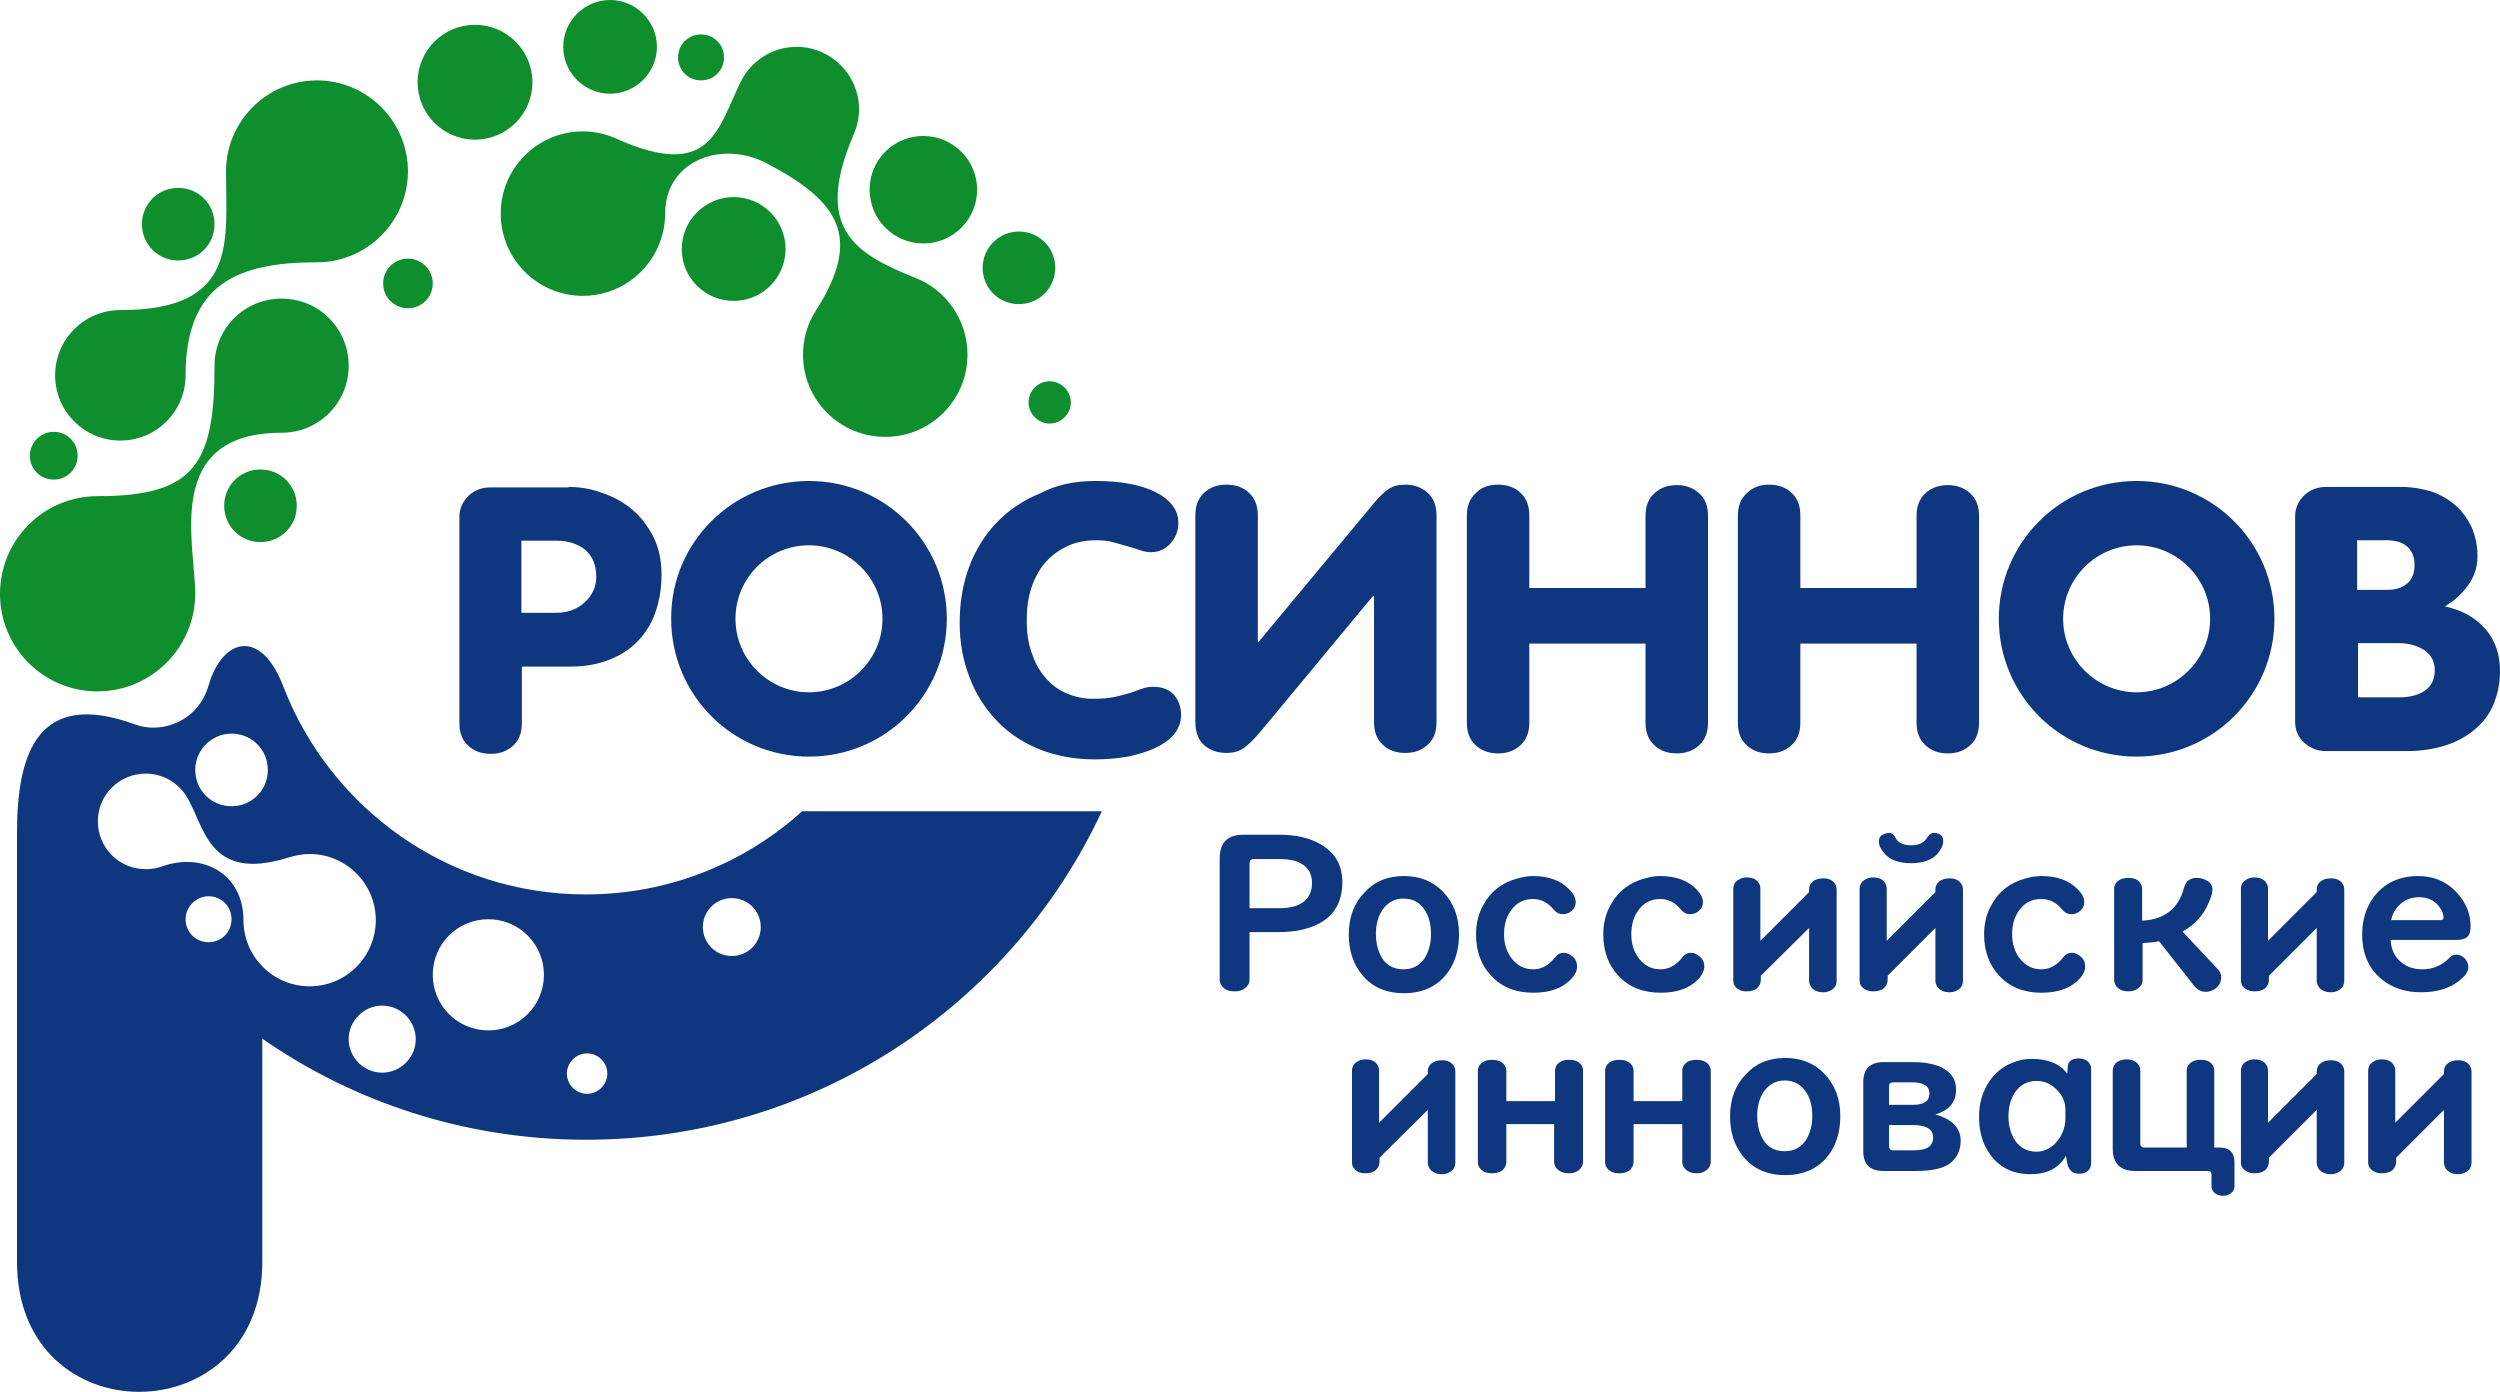 <?xml version="1.0" encoding="UTF-8"?> <svg xmlns="http://www.w3.org/2000/svg" xmlns:xlink="http://www.w3.org/1999/xlink" version="1.1" id="Слой_1" x="0px" y="0px" viewBox="0 0 544.2 303" style="enable-background:new 0 0 544.2 303;" xml:space="preserve"> <style type="text/css"> .st0{fill-rule:evenodd;clip-rule:evenodd;fill:#0F377F;} .st1{fill-rule:evenodd;clip-rule:evenodd;fill:#0F8E2E;} </style> <g> <path class="st0" d="M239.8,176.7c-19.7,42.2-62.6,71.4-112.2,71.4c-26.2,0-50.5-8.1-70.5-22v48.6c0,37.5-53.4,37.9-53.4,0v-93.4 c0-17.6,4.7-31.3,25.7-23.6c5.6,2.1,13.7-0.5,16-8.5c3-10.3,11.4-12.6,16.3,0.3c10.2,26.4,35.8,45.2,65.8,45.2 c18.1,0,34.6-6.8,47.1-18.1H239.8z M106.3,200.1c6.7,0,12.1,5.4,12.1,12.1c0,6.7-5.4,12.1-12.1,12.1c-6.7,0-12.1-5.4-12.1-12.1 C94.2,205.5,99.6,200.1,106.3,200.1z M63,186.6c1.4-0.4,2.8-0.7,4.4-0.7c7.9,0,14.4,6.4,14.4,14.4c0,7.9-6.4,14.4-14.4,14.4 c-7.9,0-14.4-6.4-14.4-14.4c0-10-8.8-14.9-17.7-11.7c-1.1,0.4-2.3,0.6-3.6,0.6c-5.8,0-10.4-4.7-10.4-10.4c0-5.8,4.7-10.4,10.4-10.4 c3.6,0,6.7,1.8,8.6,4.5C44.6,179.2,44.8,192.4,63,186.6z M159.3,195.5c3.5,0,6.3,2.8,6.3,6.3c0,3.5-2.8,6.3-6.3,6.3 c-3.5,0-6.3-2.8-6.3-6.3C153,198.3,155.8,195.5,159.3,195.5z M45.4,195.1c2.8,0,5,2.2,5,5c0,2.8-2.2,5-5,5c-2.8,0-5-2.2-5-5 C40.4,197.4,42.7,195.1,45.4,195.1z M50.4,159.7c4.4,0,7.9,3.5,7.9,7.9c0,4.4-3.5,7.9-7.9,7.9c-4.4,0-7.9-3.5-7.9-7.9 C42.5,163.2,46.1,159.7,50.4,159.7z M83.2,218.9c4,0,7.3,3.3,7.3,7.3c0,4-3.3,7.3-7.3,7.3c-4,0-7.3-3.3-7.3-7.3 C75.9,222.2,79.2,218.9,83.2,218.9z M127.8,229.3c2.4,0,4.4,2,4.4,4.4c0,2.4-2,4.4-4.4,4.4c-2.4,0-4.4-2-4.4-4.4 C123.4,231.3,125.4,229.3,127.8,229.3z"></path> <path class="st1" d="M199.3,60.5c6.6,2.6,11.3,9.1,11.3,16.7c0,9.9-8,17.9-17.9,17.9c-9.9,0-17.9-8-17.9-17.9c0-3.5,1-6.8,2.8-9.6 c10.3-16.1,4.9-23.8-10.6-32c-10-5.3-22.2-0.5-22.2,10.8c0,2.2-0.4,4.2-1.1,6.2c-2.5,6.9-9.1,11.8-16.8,11.8 c-9.9,0-17.9-8-17.9-17.9c0-9.9,8-17.9,17.9-17.9c2.6,0,5.1,0.6,7.3,1.6c20.8,9.3,22-2.4,27.1-12.5c2.2-4.4,6.8-7.5,12.1-7.5 c7.5,0,13.6,6.1,13.6,13.6c0,1.9-0.4,3.6-1.1,5.3C177,49.7,186,55.2,199.3,60.5 M49.2,37.3c0-10.9,8.9-19.8,19.8-19.8 c10.9,0,19.8,8.9,19.8,19.8c0,10.9-8.9,19.8-19.8,19.8c-17,0-28.6,4.5-28.6,24.6c0,7.8-6.3,14.2-14.2,14.2 c-7.8,0-14.2-6.3-14.2-14.2c0-7.8,6.3-14.2,14.2-14.2C51.9,67.5,49.2,52.7,49.2,37.3z M46.7,79.6c0-8.1,6.5-14.6,14.6-14.6 c8.1,0,14.6,6.5,14.6,14.6c0,8.1-6.5,14.6-14.6,14.6c-25.9,0-18.8,24.3-18.8,35c0,11.7-9.5,21.3-21.3,21.3C9.5,150.5,0,141,0,129.3 C0,117.5,9.5,108,21.3,108C42.4,108,46.7,101,46.7,79.6z M228.5,83c2.5,0,4.6,2.1,4.6,4.6c0,2.5-2.1,4.6-4.6,4.6 c-2.5,0-4.6-2.1-4.6-4.6C223.9,85,226,83,228.5,83z M221.8,50.4c4.4,0,7.9,3.5,7.9,7.9c0,4.4-3.5,7.9-7.9,7.9 c-4.4,0-7.9-3.5-7.9-7.9C213.9,54,217.4,50.4,221.8,50.4z M201,29.6c6.4,0,11.7,5.2,11.7,11.7c0,6.4-5.2,11.7-11.7,11.7 c-6.4,0-11.7-5.2-11.7-11.7C189.3,34.8,194.5,29.6,201,29.6z M159.7,42.9c6.2,0,11.3,5,11.3,11.3c0,6.2-5,11.3-11.3,11.3 c-6.2,0-11.3-5-11.3-11.3C148.4,48,153.5,42.9,159.7,42.9z M152.6,7.5c2.8,0,5,2.2,5,5c0,2.8-2.2,5-5,5c-2.8,0-5-2.2-5-5 C147.6,9.7,149.8,7.5,152.6,7.5z M132.8,0c5.6,0,10.2,4.6,10.2,10.2c0,5.6-4.6,10.2-10.2,10.2c-5.6,0-10.2-4.6-10.2-10.2 C122.6,4.6,127.2,0,132.8,0z M103.4,5.4c6.9,0,12.5,5.6,12.5,12.5c0,6.9-5.6,12.5-12.5,12.5c-6.9,0-12.5-5.6-12.5-12.5 C90.9,11,96.5,5.4,103.4,5.4z M88.8,56.3c3,0,5.4,2.4,5.4,5.4c0,3-2.4,5.4-5.4,5.4c-3,0-5.4-2.4-5.4-5.4 C83.4,58.7,85.8,56.3,88.8,56.3z M38.8,40.9c4.4,0,7.9,3.5,7.9,7.9c0,4.4-3.5,7.9-7.9,7.9c-4.4,0-7.9-3.5-7.9-7.9 C30.9,44.4,34.4,40.9,38.8,40.9z M11.7,94c2.9,0,5.2,2.3,5.2,5.2c0,2.9-2.3,5.2-5.2,5.2c-2.9,0-5.2-2.3-5.2-5.2 C6.5,96.4,8.8,94,11.7,94z M56.7,102.2c4.4,0,7.9,3.5,7.9,7.9c0,4.4-3.5,7.9-7.9,7.9c-4.4,0-7.9-3.5-7.9-7.9 C48.8,105.7,52.3,102.2,56.7,102.2z"></path> <path class="st0" d="M521.6,252v0.9c0,0.7-0.3,1.3-0.8,1.8c-0.6,0.5-1.4,0.7-2.3,0.7c-1.2,0-2-0.4-2.6-1.1 c-0.3-0.4-0.4-0.8-0.4-1.4v-19.8c0-0.6,0.2-1.1,0.5-1.5c0.6-0.6,1.4-1,2.4-1c1.3,0,2.2,0.4,2.7,1.3c0.2,0.3,0.3,0.7,0.3,1.2v11.3 l10.6-10.6v-0.6c0-0.7,0.3-1.3,0.8-1.7c0.6-0.5,1.4-0.7,2.3-0.7c1.2,0,2.1,0.4,2.6,1.3c0.2,0.3,0.3,0.7,0.3,1.2v19.8 c0,0.6-0.2,1.1-0.5,1.5c-0.6,0.6-1.4,1-2.4,1c-1.2,0-2.1-0.4-2.7-1.2c-0.2-0.4-0.4-0.8-0.4-1.3v-11.5L521.6,252z M493.9,252v0.9 c0,0.7-0.3,1.3-0.8,1.8c-0.6,0.5-1.4,0.7-2.3,0.7c-1.2,0-2-0.4-2.6-1.1c-0.3-0.4-0.4-0.8-0.4-1.4v-19.8c0-0.6,0.2-1.1,0.5-1.5 c0.6-0.6,1.4-1,2.4-1c1.3,0,2.2,0.4,2.7,1.3c0.2,0.3,0.3,0.7,0.3,1.2v11.3l10.6-10.6v-0.6c0-0.7,0.3-1.3,0.8-1.7 c0.6-0.5,1.4-0.7,2.3-0.7c1.2,0,2.1,0.4,2.6,1.3c0.2,0.3,0.3,0.7,0.3,1.2v19.8c0,0.6-0.2,1.1-0.5,1.5c-0.6,0.6-1.4,1-2.4,1 c-1.2,0-2.1-0.4-2.7-1.2c-0.2-0.4-0.4-0.8-0.4-1.3v-11.5L493.9,252z M482.1,249.8h1.1c2.1,0,3.2,1.1,3.2,3.2v5.2 c0,0.5-0.2,1-0.5,1.3c-0.5,0.5-1.2,0.8-2,0.8c-1,0-1.8-0.4-2.2-1.1c-0.2-0.3-0.3-0.6-0.3-1v-2.6c0-0.4-0.2-0.7-0.7-0.7h-15.9 c-3.2,0-4.9-1.6-4.9-4.8v-17c0-0.6,0.2-1.2,0.6-1.6c0.6-0.6,1.4-0.9,2.4-0.9c1.2,0,2.1,0.4,2.7,1.3c0.2,0.3,0.3,0.7,0.3,1.2v15.8 c0,0.6,0.3,0.9,0.9,0.9h9.2v-16.7c0-0.7,0.2-1.2,0.7-1.6c0.6-0.6,1.4-0.8,2.4-0.8c1.2,0,2.1,0.4,2.6,1.2c0.2,0.4,0.3,0.8,0.3,1.2 V249.8z M449.6,243.4v-1.8c0-1.7-0.6-3.1-1.9-4.4c-1.3-1.3-2.7-1.9-4.4-1.9c-1.9,0-3.5,0.8-4.6,2.4c-1,1.4-1.5,3.2-1.5,5.3 c0,1.8,0.4,3.4,1.1,4.7c1.1,2,2.8,3,5,3c1.4,0,2.6-0.5,3.8-1.5C448.7,247.6,449.6,245.7,449.6,243.4z M450,233.7l0.1-1.5 c0.1-1.2,0.9-1.8,2.4-1.8c1.2,0,2.1,0.5,2.5,1.4c0.2,0.3,0.2,0.7,0.2,1.1v20.1c0,0.5-0.1,1-0.3,1.4c-0.5,0.7-1.2,1.1-2.3,1.1 c-1.5,0-2.3-0.8-2.6-2.3l-0.3-1.6c-1.5,2.7-4.1,4-7.7,4c-3.9,0-6.9-1.5-9-4.6c-1.5-2.2-2.2-4.8-2.2-8c0-2.9,0.8-5.5,2.3-7.7 c1.2-1.8,2.9-3.1,4.8-3.9c1.4-0.6,2.8-0.9,4.3-0.9C445.8,230.5,448.3,231.5,450,233.7z M411.2,244.9v4.6c0,0.6,0.3,0.9,0.9,0.9h4.3 c1.6,0,2.7-0.2,3.4-0.7c0.6-0.4,1-1.1,1-2.1c0-1.8-1.5-2.7-4.4-2.7H411.2z M411.2,240.5h5.2c2.4,0,3.6-0.8,3.6-2.5 c0-1.6-1.3-2.4-3.8-2.4h-4.1c-0.6,0-0.9,0.3-0.9,0.9V240.5z M421.3,242.6c3.6,1,5.5,2.9,5.5,5.7c0,2.1-0.8,3.8-2.4,5 c-1.5,1.1-4,1.6-7.6,1.6H410c-2.9,0-4.4-1.4-4.4-4.3v-15.1c0-2.8,1.5-4.3,4.4-4.3h6.6c2.3,0,4.3,0.4,6,1.1c0.5,0.3,1,0.6,1.5,1 c1.2,1.1,1.7,2.3,1.7,3.9C425.8,239.9,424.3,241.7,421.3,242.6z M388.5,235.2c-1.9,0-3.4,0.8-4.6,2.5c-0.9,1.4-1.4,3.1-1.4,5.2 c0,1.6,0.3,3,0.8,4.2c1,2.4,2.8,3.5,5.2,3.5c2,0,3.5-0.8,4.6-2.4c0.9-1.4,1.4-3.2,1.4-5.3c0-2.2-0.5-4-1.5-5.4 C391.9,236,390.4,235.2,388.5,235.2z M388.6,230.3c3.4,0,6.3,1.1,8.5,3.4c2.3,2.4,3.5,5.4,3.5,9.3c0,3-0.7,5.6-2.1,7.8 c-2.2,3.3-5.5,5-9.9,5c-3.8,0-6.9-1.3-9.1-4c-1.9-2.3-2.9-5.2-2.9-8.8c0-3.8,1.2-6.9,3.5-9.2C382.3,231.4,385.1,230.3,388.6,230.3z M355.6,244.7v8.2c0,0.7-0.3,1.3-0.8,1.8c-0.6,0.5-1.4,0.7-2.3,0.7c-1.3,0-2.2-0.4-2.8-1.3c-0.2-0.3-0.3-0.8-0.3-1.2v-19.8 c0-0.7,0.3-1.3,0.8-1.7c0.6-0.5,1.4-0.7,2.3-0.7c1.1,0,2,0.3,2.6,1c0.3,0.4,0.5,0.9,0.5,1.4v6.6h10.6v-6.6c0-0.6,0.2-1.2,0.7-1.6 c0.6-0.6,1.4-0.8,2.4-0.8c1.1,0,2,0.3,2.6,1c0.3,0.4,0.5,0.9,0.5,1.4v19.8c0,0.5-0.2,1-0.5,1.4c-0.6,0.7-1.4,1.1-2.6,1.1 c-1.1,0-1.9-0.3-2.5-1c-0.4-0.4-0.6-0.9-0.6-1.5v-8.2H355.6z M327.9,244.7v8.2c0,0.7-0.3,1.3-0.8,1.8c-0.6,0.5-1.4,0.7-2.3,0.7 c-1.3,0-2.2-0.4-2.8-1.3c-0.2-0.3-0.3-0.8-0.3-1.2v-19.8c0-0.7,0.3-1.3,0.8-1.7c0.6-0.5,1.4-0.7,2.3-0.7c1.1,0,2,0.3,2.6,1 c0.3,0.4,0.5,0.9,0.5,1.4v6.6h10.6v-6.6c0-0.6,0.2-1.2,0.7-1.6c0.6-0.6,1.4-0.8,2.4-0.8c1.1,0,2,0.3,2.5,1c0.4,0.4,0.5,0.9,0.5,1.4 v19.8c0,0.5-0.2,1-0.5,1.4c-0.6,0.7-1.4,1.1-2.6,1.1c-1.1,0-1.9-0.3-2.6-1c-0.4-0.4-0.6-0.9-0.6-1.5v-8.2H327.9z M300.3,252v0.9 c0,0.7-0.3,1.3-0.8,1.8c-0.6,0.5-1.4,0.7-2.3,0.7c-1.2,0-2-0.4-2.5-1.1c-0.3-0.4-0.4-0.8-0.4-1.4v-19.8c0-0.6,0.2-1.1,0.5-1.5 c0.6-0.6,1.4-1,2.4-1c1.3,0,2.2,0.4,2.7,1.3c0.2,0.3,0.3,0.7,0.3,1.2v11.3l10.6-10.6v-0.6c0-0.7,0.3-1.3,0.8-1.7 c0.6-0.5,1.4-0.7,2.3-0.7c1.2,0,2.1,0.4,2.6,1.3c0.2,0.3,0.3,0.7,0.3,1.2v19.8c0,0.6-0.2,1.1-0.5,1.5c-0.6,0.6-1.4,1-2.4,1 c-1.2,0-2.1-0.4-2.7-1.2c-0.2-0.4-0.4-0.8-0.4-1.3v-11.5L300.3,252z M520.5,200.3h10.7c0.5,0,0.7-0.2,0.7-0.6c0-0.6-0.2-1.3-0.7-2 c-1-1.6-2.6-2.4-4.7-2.4c-1.8,0-3.3,0.7-4.5,2C521.2,198.2,520.7,199.2,520.5,200.3z M520.4,204.7c0.1,1.6,0.6,3,1.6,4.1 c1.4,1.5,3.1,2.2,5.3,2.2c2.3,0,4.2-0.8,5.9-2.5c0.4-0.5,1-0.7,1.5-0.7c0.7,0,1.3,0.3,1.8,0.8c0.5,0.5,0.8,1.1,0.8,1.9 c0,0.8-0.4,1.6-1.3,2.4c-2.2,2.1-5.2,3.1-9,3.1c-3.3,0-6.1-0.9-8.4-2.7c-3-2.4-4.4-5.7-4.4-9.9c0-3.1,0.8-5.8,2.5-8.1 c2.3-3.1,5.6-4.6,9.7-4.6c3.4,0,6.2,1.2,8.4,3.6c2,2.2,3,4.6,3,7.3c0,1.1-0.2,1.9-0.7,2.3c-0.5,0.5-1.3,0.7-2.3,0.7H520.4z M493.9,212.4v0.9c0,0.7-0.3,1.3-0.8,1.8c-0.6,0.5-1.4,0.7-2.3,0.7c-1.2,0-2-0.4-2.6-1.1c-0.3-0.4-0.4-0.8-0.4-1.4v-19.8 c0-0.6,0.2-1.1,0.5-1.5c0.6-0.6,1.4-1,2.4-1c1.3,0,2.2,0.4,2.7,1.3c0.2,0.3,0.3,0.7,0.3,1.2v11.3l10.6-10.6v-0.6 c0-0.7,0.3-1.3,0.8-1.7c0.6-0.5,1.4-0.7,2.3-0.7c1.2,0,2.1,0.4,2.6,1.3c0.2,0.3,0.3,0.7,0.3,1.2v19.8c0,0.6-0.2,1.1-0.5,1.5 c-0.6,0.6-1.4,1-2.4,1c-1.2,0-2.1-0.4-2.7-1.2c-0.2-0.4-0.4-0.8-0.4-1.3v-11.5L493.9,212.4z M466.4,205.3v8c0,0.6-0.2,1.2-0.7,1.6 c-0.6,0.6-1.4,0.9-2.4,0.9c-1.2,0-2.1-0.4-2.7-1.2c-0.2-0.4-0.4-0.8-0.4-1.3v-19.8c0-0.7,0.3-1.3,0.8-1.7c0.6-0.5,1.4-0.7,2.3-0.7 c1.3,0,2.2,0.4,2.7,1.3c0.2,0.3,0.3,0.7,0.3,1.2v6.8c4.8-0.2,7.9-2.6,9.1-7.1c0.4-1.5,1.3-2.2,2.8-2.2c0.8,0,1.5,0.2,2.2,0.6 c0.8,0.4,1.2,1.1,1.2,2c0,0.7-0.3,1.7-0.9,3c-1.1,2.6-3,4.6-5.6,6.1l7.7,8.2c0.5,0.5,0.7,1.1,0.7,1.7c0,1.1-0.5,2-1.4,2.6 c-0.6,0.4-1.3,0.6-1.9,0.6c-1,0-1.8-0.4-2.5-1.2l-7.7-9.8C469,205.1,467.7,205.2,466.4,205.3z M444.4,190.7c3.3,0,5.9,0.9,7.8,2.8 c1,1,1.5,1.9,1.5,2.9c0,0.7-0.3,1.4-0.9,1.9c-0.6,0.5-1.2,0.7-1.9,0.7c-0.8,0-1.4-0.3-2-1c-1.3-1.6-2.8-2.3-4.6-2.3 c-2,0-3.6,0.8-4.8,2.5c-1,1.4-1.5,3.1-1.5,5.2c0,2.1,0.6,3.9,1.7,5.3c1.3,1.6,2.8,2.3,4.7,2.3c1.8,0,3.4-0.9,4.8-2.7 c0.5-0.6,1-0.9,1.8-0.9c0.7,0,1.3,0.3,1.9,0.8c0.7,0.6,1,1.3,1,2.2c0,0.8-0.3,1.6-1,2.4c-1.9,2.2-4.7,3.3-8.5,3.3 c-3.8,0-6.9-1.2-9.2-3.7c-2.2-2.3-3.3-5.4-3.3-9c0-2.3,0.5-4.5,1.6-6.4c1.6-3,4.1-4.9,7.5-5.8C442.1,190.9,443.2,190.7,444.4,190.7 z M411.2,181.3c0.6,0,1.1,0.4,1.5,1.2c0.5,1,1.7,1.5,3.4,1.5c1.7,0,2.8-0.6,3.5-1.8c0.4-0.6,0.8-0.9,1.4-0.9c0.4,0,0.7,0.1,1,0.2 c0.7,0.3,1,0.8,1,1.6c0,0.9-0.4,1.7-1.2,2.7c-1.2,1.4-3.2,2.1-5.8,2.1c-2.6,0-4.5-0.7-5.7-2c-0.8-0.9-1.3-1.8-1.3-2.7 c0-0.8,0.3-1.3,1-1.6C410.5,181.4,410.9,181.3,411.2,181.3z M410.9,212.4v0.9c0,0.7-0.3,1.3-0.8,1.8c-0.6,0.5-1.4,0.7-2.3,0.7 c-1.2,0-2-0.4-2.6-1.1c-0.3-0.4-0.4-0.8-0.4-1.4v-19.8c0-0.6,0.2-1.1,0.5-1.5c0.6-0.6,1.4-1,2.4-1c1.3,0,2.2,0.4,2.7,1.3 c0.2,0.3,0.3,0.7,0.3,1.2v11.3l10.6-10.6v-0.6c0-0.7,0.3-1.3,0.8-1.7c0.6-0.5,1.4-0.7,2.3-0.7c1.2,0,2.1,0.4,2.6,1.3 c0.2,0.3,0.3,0.7,0.3,1.2v19.8c0,0.6-0.2,1.1-0.5,1.5c-0.6,0.6-1.4,1-2.4,1c-1.2,0-2.1-0.4-2.7-1.2c-0.2-0.4-0.4-0.8-0.4-1.3v-11.5 L410.9,212.4z M383.3,212.4v0.9c0,0.7-0.3,1.3-0.8,1.8c-0.6,0.5-1.4,0.7-2.3,0.7c-1.2,0-2-0.4-2.5-1.1c-0.3-0.4-0.4-0.8-0.4-1.4 v-19.8c0-0.6,0.2-1.1,0.5-1.5c0.6-0.6,1.4-1,2.4-1c1.3,0,2.2,0.4,2.7,1.3c0.2,0.3,0.3,0.7,0.3,1.2v11.3l10.6-10.6v-0.6 c0-0.7,0.3-1.3,0.8-1.7c0.6-0.5,1.4-0.7,2.3-0.7c1.2,0,2.1,0.4,2.6,1.3c0.2,0.3,0.3,0.7,0.3,1.2v19.8c0,0.6-0.2,1.1-0.5,1.5 c-0.6,0.6-1.4,1-2.4,1c-1.2,0-2.1-0.4-2.7-1.2c-0.2-0.4-0.4-0.8-0.4-1.3v-11.5L383.3,212.4z M361.4,190.7c3.3,0,5.9,0.9,7.8,2.8 c1,1,1.5,1.9,1.5,2.9c0,0.7-0.3,1.4-0.9,1.9c-0.6,0.5-1.2,0.7-1.9,0.7c-0.8,0-1.4-0.3-2-1c-1.3-1.6-2.8-2.3-4.5-2.3 c-2,0-3.6,0.8-4.8,2.5c-1,1.4-1.5,3.1-1.5,5.2c0,2.1,0.6,3.9,1.7,5.3c1.3,1.6,2.8,2.3,4.7,2.3c1.8,0,3.4-0.9,4.8-2.7 c0.5-0.6,1-0.9,1.8-0.9c0.7,0,1.3,0.3,1.9,0.8c0.7,0.6,1,1.3,1,2.2c0,0.8-0.4,1.6-1,2.4c-1.9,2.2-4.7,3.3-8.5,3.3 c-3.8,0-6.9-1.2-9.2-3.7c-2.2-2.3-3.3-5.4-3.3-9c0-2.3,0.5-4.5,1.6-6.4c1.6-3,4.1-4.9,7.5-5.8C359.1,190.9,360.2,190.7,361.4,190.7 z M333.7,190.7c3.3,0,5.9,0.9,7.8,2.8c1,1,1.5,1.9,1.5,2.9c0,0.7-0.3,1.4-0.9,1.9c-0.6,0.5-1.2,0.7-1.9,0.7c-0.8,0-1.4-0.3-2-1 c-1.3-1.6-2.8-2.3-4.5-2.3c-2,0-3.6,0.8-4.8,2.5c-1,1.4-1.5,3.1-1.5,5.2c0,2.1,0.6,3.9,1.7,5.3c1.3,1.6,2.8,2.3,4.7,2.3 c1.8,0,3.4-0.9,4.8-2.7c0.5-0.6,1-0.9,1.8-0.9c0.7,0,1.3,0.3,1.9,0.8c0.7,0.6,1,1.3,1,2.2c0,0.8-0.3,1.6-1,2.4 c-1.9,2.2-4.7,3.3-8.5,3.3c-3.8,0-6.9-1.2-9.2-3.7c-2.2-2.3-3.3-5.4-3.3-9c0-2.3,0.5-4.5,1.6-6.4c1.6-3,4.1-4.9,7.5-5.8 C331.5,190.9,332.6,190.7,333.7,190.7z M305.5,195.6c-1.9,0-3.4,0.8-4.6,2.5c-0.9,1.4-1.4,3.1-1.4,5.2c0,1.6,0.3,3,0.8,4.2 c1,2.4,2.8,3.5,5.2,3.5c2,0,3.5-0.8,4.6-2.4c0.9-1.4,1.4-3.2,1.4-5.3c0-2.2-0.5-4-1.5-5.4C309,196.4,307.5,195.6,305.5,195.6z M305.6,190.7c3.4,0,6.3,1.1,8.5,3.4c2.3,2.4,3.5,5.4,3.5,9.3c0,3-0.7,5.6-2.1,7.8c-2.2,3.3-5.5,5-9.9,5c-3.8,0-6.9-1.3-9.1-4 c-1.9-2.3-2.9-5.2-2.9-8.8c0-3.8,1.2-6.9,3.5-9.2C299.3,191.8,302.1,190.7,305.6,190.7z M272,197.7h6.6c2.2,0,4-0.5,5.2-1.4 c1.2-1,1.8-2.3,1.8-4.1c0-2-0.8-3.4-2.5-4.3c-1.1-0.6-2.6-0.9-4.4-0.9H273c-0.7,0-1,0.3-1,1V197.7z M272,202.8v10.4 c0,0.5-0.1,1-0.5,1.4c-0.6,0.8-1.5,1.2-2.8,1.2c-1.1,0-1.9-0.3-2.5-0.9c-0.4-0.4-0.7-1-0.7-1.6v-26.4c0-3.5,1.7-5.2,5.2-5.2h7.8 c3.6,0,6.6,0.7,9,2.1c3.1,1.8,4.7,4.5,4.7,8.2c0,3.9-1.4,6.7-4.3,8.6c-2.4,1.5-5.6,2.3-9.6,2.3H272z M465.1,118.7 c8.8,0,16,7.2,16,16c0,8.8-7.2,16-16,16c-8.8,0-16-7.2-16-16C449.1,125.9,456.3,118.7,465.1,118.7z M465.1,104.7 c16.6,0,30,13.4,30,30c0,16.6-13.4,30-30,30c-16.6,0-30-13.4-30-30C435.1,118.1,448.5,104.7,465.1,104.7z M176.1,118.7 c8.8,0,16,7.2,16,16c0,8.8-7.2,16-16,16c-8.8,0-16-7.2-16-16C160.1,125.9,167.2,118.7,176.1,118.7z M176.1,104.7 c16.6,0,30,13.4,30,30c0,16.6-13.4,30-30,30c-16.6,0-30-13.4-30-30C146,118.1,159.5,104.7,176.1,104.7z M522.2,151.8 c2.4,0,4.3-0.5,5.7-1.5c1.4-1,2.1-2.5,2.1-4.4c0-1.9-0.8-3.4-2.3-4.4c-1.6-1-3.4-1.5-5.6-1.5h-8.8v11.8H522.2z M519.7,128.4 c1.7,0,3.1-0.4,4.2-1.3c1.1-0.9,1.7-2.2,1.7-4.1c0-1.8-0.6-3.2-1.7-4.1c-1.1-0.9-2.6-1.3-4.4-1.3h-6.4v10.8H519.7z M522.8,106 c2.3,0,4.5,0.4,6.5,1c2,0.7,3.7,1.7,5.2,3c1.5,1.3,2.6,2.9,3.5,4.7c0.8,1.9,1.3,3.9,1.3,6.3c0,2.3-0.6,4.3-1.9,6.2 c-1.3,1.9-3,3.5-5.2,4.8c3.7,0.8,6.6,2.4,8.8,4.9c2.2,2.5,3.2,5.6,3.2,9.2c0,2.6-0.5,5-1.4,7.2c-0.9,2.2-2.3,4-4.1,5.5 c-1.8,1.5-3.9,2.7-6.5,3.5c-2.5,0.8-5.3,1.2-8.4,1.2h-17.5c-1.8,0-3.3-0.6-4.7-1.8c-1.3-1.2-2-2.7-2-4.6v-44.7c0-1.8,0.7-3.3,2-4.6 c1.3-1.2,2.9-1.8,4.7-1.8H522.8z M385.1,105.5c2,0,3.7,0.6,4.9,1.8c1.3,1.2,1.9,2.8,1.9,4.9V128h25.3v-15.7c0-2.1,0.6-3.7,1.9-4.9 c1.3-1.2,2.9-1.8,4.9-1.8c2,0,3.6,0.6,4.9,1.8c1.3,1.2,1.9,2.8,1.9,4.9v45c0,2.1-0.6,3.7-1.9,4.9c-1.3,1.2-2.9,1.8-4.9,1.8 c-2,0-3.6-0.6-4.9-1.8c-1.3-1.2-1.9-2.8-1.9-4.9v-17.2h-25.3v17.2c0,2.1-0.6,3.7-1.9,4.9c-1.3,1.2-2.9,1.8-4.9,1.8 c-2,0-3.7-0.6-4.9-1.8c-1.3-1.2-1.9-2.8-1.9-4.9v-45c0-2.1,0.6-3.7,1.9-4.9C381.5,106.1,383.1,105.5,385.1,105.5z M326.1,105.5 c2,0,3.7,0.6,4.9,1.8c1.3,1.2,1.9,2.8,1.9,4.9V128h25.3v-15.7c0-2.1,0.6-3.7,1.9-4.9c1.3-1.2,2.9-1.8,4.9-1.8c2,0,3.6,0.6,4.9,1.8 c1.3,1.2,1.9,2.8,1.9,4.9v45c0,2.1-0.6,3.7-1.9,4.9c-1.3,1.2-2.9,1.8-4.9,1.8c-2,0-3.7-0.6-4.9-1.8c-1.3-1.2-1.9-2.8-1.9-4.9v-17.2 h-25.3v17.2c0,2.1-0.6,3.7-1.9,4.9c-1.3,1.2-2.9,1.8-4.9,1.8s-3.6-0.6-4.9-1.8c-1.3-1.2-1.9-2.8-1.9-4.9v-45c0-2.1,0.6-3.7,1.9-4.9 C322.4,106.1,324,105.5,326.1,105.5z M267,105.5c2,0,3.7,0.6,4.9,1.8c1.3,1.2,1.9,2.8,1.9,4.9v27.5h0.2l25.1-30.2 c1.1-1.3,2.2-2.4,3.1-3c1-0.7,2.2-1,3.7-1c2,0,3.6,0.6,4.9,1.8c1.3,1.2,1.9,2.8,1.9,4.9v45c0,2.1-0.6,3.7-1.9,4.9 c-1.3,1.2-2.9,1.8-4.9,1.8c-2,0-3.7-0.6-4.9-1.8c-1.3-1.2-1.9-2.8-1.9-4.9v-27.5h-0.2L274.6,159c-1.5,1.8-2.7,3-3.8,3.8 c-1.1,0.8-2.4,1.1-3.8,1.1c-2,0-3.6-0.6-4.9-1.7c-1.3-1.2-1.9-2.9-1.9-5.1v-44.9c0-2.1,0.6-3.7,1.9-4.9 C263.3,106.1,265,105.5,267,105.5z M238.5,104.7c2.7,0,5.1,0.2,7.3,0.6c2.2,0.4,4.1,1,5.7,1.8c1.6,0.8,2.8,1.7,3.7,2.9 c0.9,1.1,1.3,2.4,1.3,3.9c0,1.7-0.6,3.1-1.7,4.4c-1.1,1.2-2.5,1.9-4.2,1.9c-0.7,0-1.5-0.1-2.3-0.4c-0.9-0.3-1.8-0.6-2.9-0.9 c-1-0.3-2.1-0.6-3.2-0.9c-1.1-0.3-2.3-0.4-3.4-0.4c-2.5,0-4.6,0.4-6.5,1.3c-1.9,0.9-3.5,2.1-4.8,3.6c-1.3,1.5-2.3,3.4-3,5.5 c-0.7,2.1-1,4.5-1,7.1c0,2.5,0.3,4.7,1,6.8c0.7,2.1,1.6,3.9,2.9,5.4c1.2,1.5,2.7,2.7,4.5,3.5c1.8,0.8,3.7,1.3,5.9,1.3 c2,0,3.6-0.1,4.9-0.4c1.3-0.3,2.5-0.6,3.4-0.9c1-0.3,1.8-0.7,2.6-0.9c0.7-0.3,1.5-0.4,2.3-0.4c2,0,3.5,0.6,4.5,1.7 c1,1.1,1.6,2.6,1.6,4.4c0,1.6-0.5,2.9-1.5,4.2c-1,1.2-2.4,2.2-4.1,3c-1.7,0.8-3.7,1.4-6,1.9c-2.3,0.4-4.7,0.6-7.2,0.6 c-4.5,0-8.6-0.8-12.3-2.3c-3.6-1.5-6.7-3.6-9.2-6.3c-2.5-2.7-4.5-5.8-5.8-9.4c-1.4-3.6-2.1-7.5-2.1-11.7c0-4.5,0.7-8.6,2.1-12.3 c1.4-3.7,3.4-6.9,6-9.6c2.6-2.7,5.7-4.8,9.4-6.3C230,105.5,234,104.7,238.5,104.7z M121,133.4c2.6,0,4.7-0.8,6.3-2.3 c1.6-1.5,2.5-3.4,2.5-5.5c0-2.6-0.8-4.5-2.4-5.9c-1.6-1.3-3.7-2-6.3-2h-7.6v15.7H121z M123.8,106c2.5,0,4.9,0.4,7.3,1.3 c2.4,0.8,4.6,2,6.5,3.6c1.9,1.6,3.4,3.6,4.6,5.9c1.2,2.4,1.8,5.1,1.8,8.2c0,3.2-0.5,6-1.4,8.5c-0.9,2.5-2.3,4.6-4,6.3 c-1.7,1.7-3.8,3-6.2,3.9c-2.4,0.9-5.1,1.4-8.1,1.4h-10.7v12.3c0,2.1-0.6,3.7-1.9,4.9c-1.3,1.2-2.9,1.8-4.9,1.8 c-2,0-3.6-0.6-4.9-1.8c-1.3-1.2-1.9-2.8-1.9-4.9v-44.9c0-1.8,0.7-3.3,2-4.6c1.3-1.2,2.9-1.8,4.7-1.8H123.8z"></path> </g> </svg> 